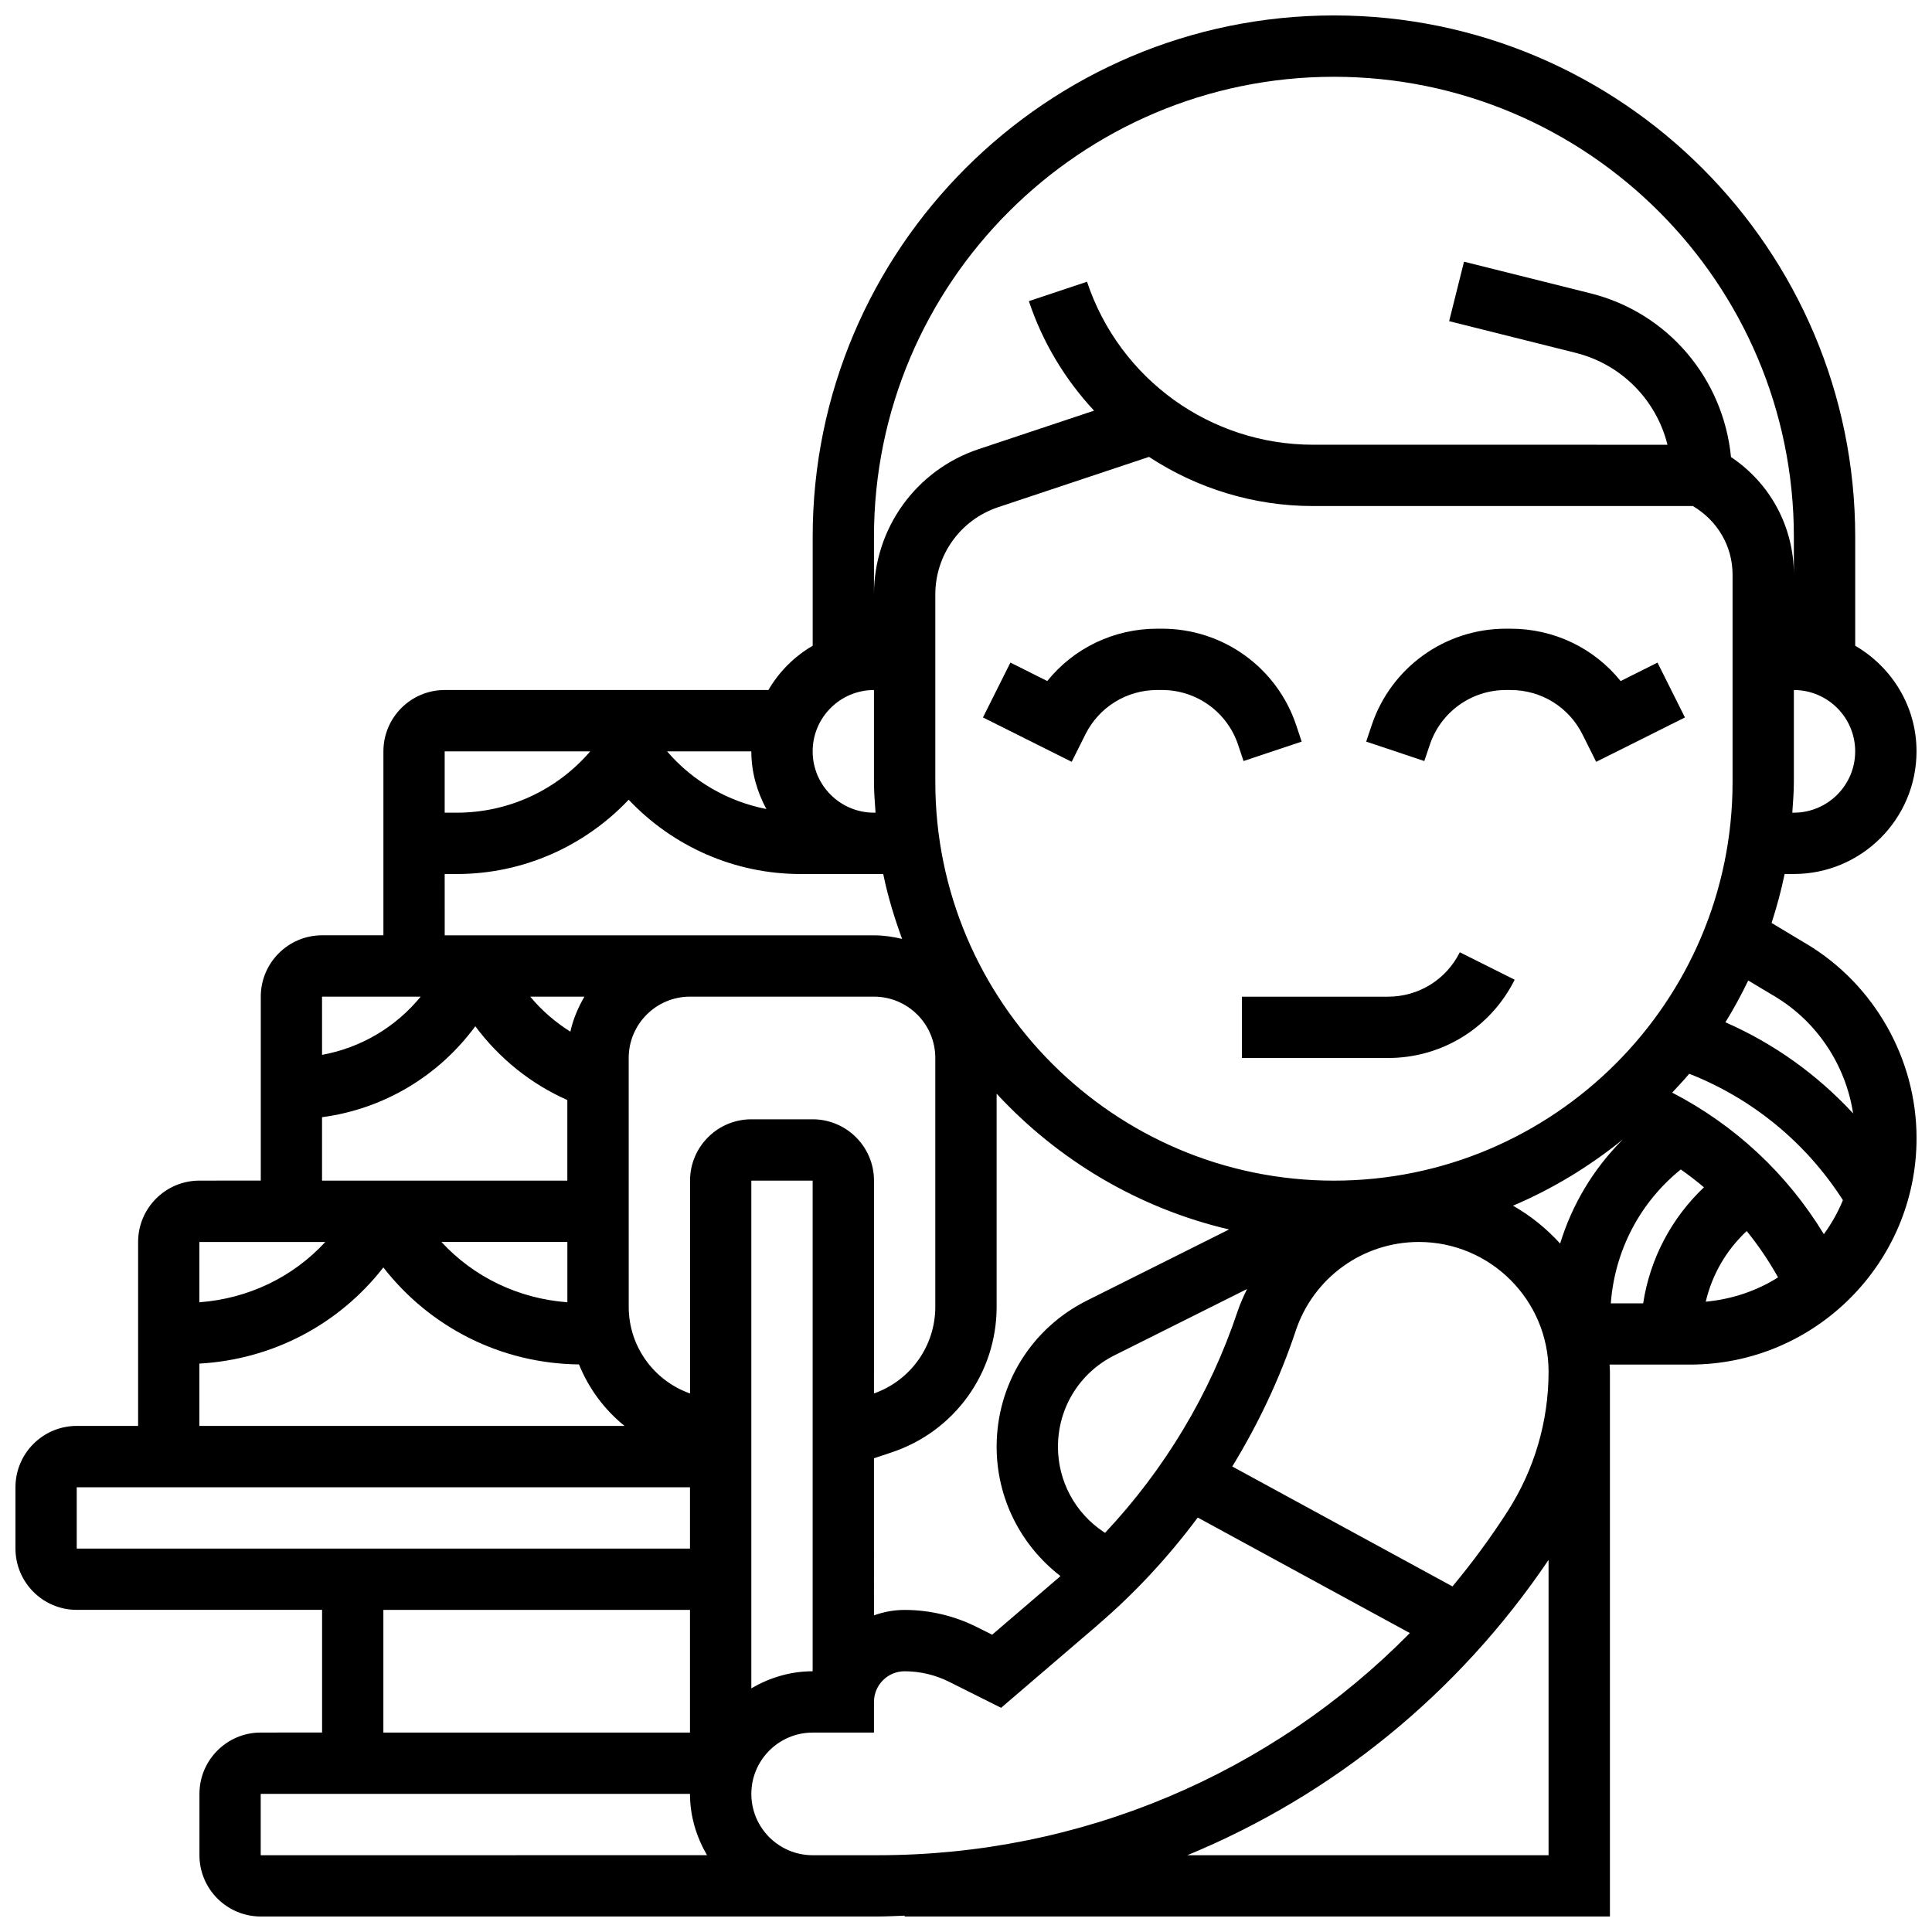 <?xml version="1.0" encoding="UTF-8"?>
<!-- Uploaded to: ICON Repo, www.iconrepo.com, Generator: ICON Repo Mixer Tools -->
<svg width="800px" height="800px" version="1.1" viewBox="144 144 512 512" xmlns="http://www.w3.org/2000/svg">
 <defs>
  <clipPath id="a">
   <path d="m148.09 148.09h503.81v503.81h-503.81z"/>
  </clipPath>
 </defs>
 <path d="m428.01 345.89 3.633-7.273c3.633-7.246 10.922-11.758 19.031-11.758h1.27c9.176 0 17.277 5.844 20.176 14.547l1.43 4.273 15.406-5.144-1.422-4.273c-5.102-15.34-19.406-25.652-35.582-25.652h-1.27c-11.531 0-22.129 5.168-29.148 13.871l-9.766-4.891-7.273 14.539z"/>
 <path d="m522.9 341.41c2.894-8.703 11.004-14.547 20.168-14.547h1.27c8.109 0 15.406 4.512 19.031 11.758l3.633 7.273 23.523-11.758-7.273-14.539-9.766 4.891c-7.019-8.707-17.609-13.875-29.141-13.875h-1.27c-16.18 0-30.48 10.312-35.59 25.652l-1.43 4.273 15.406 5.144z"/>
 <path d="m473.13 424.38h38.711c14.301 0 27.164-7.957 33.566-20.746l-14.539-7.273c-3.629 7.258-10.918 11.77-19.027 11.77h-38.711z"/>
 <g clip-path="url(#a)">
  <path d="m622.77 394.16-9.281-5.566c1.363-4.234 2.551-8.555 3.453-12.977h2.453c17.926 0 32.504-14.578 32.504-32.504 0-11.977-6.582-22.348-16.25-27.984v-28.898c0-76.172-61.969-138.14-138.14-138.14-76.176 0-138.14 61.969-138.14 138.14v28.895c-4.867 2.836-8.891 6.867-11.734 11.734h-85.777c-8.965 0-16.25 7.289-16.25 16.25v48.754h-16.25c-8.965 0-16.25 7.289-16.25 16.25v48.754l-16.258 0.008c-8.965 0-16.25 7.289-16.25 16.25v48.754l-16.254 0.004c-8.965 0-16.25 7.289-16.25 16.25v16.25c0 8.965 7.289 16.25 16.25 16.25h65.008v32.504l-16.25 0.008c-8.965 0-16.25 7.289-16.25 16.25v16.25c0 8.965 7.289 16.25 16.25 16.25h163.54c2.383 0 4.738-0.145 7.102-0.219v0.223h186.9v-144.4c0-0.633-0.074-1.242-0.098-1.867h21.348c33.094 0 60.008-26.914 60.008-60.012 0-20.957-11.164-40.68-29.129-51.461zm-8.363 13.938c11.207 6.727 18.73 18.227 20.688 30.969-9.484-10.262-20.973-18.512-33.844-24.148 2.203-3.574 4.219-7.266 6.047-11.074zm-177.56 142.13-0.398-0.27c-7.559-5.035-12.078-13.461-12.078-22.547 0-10.328 5.738-19.625 14.984-24.238l35.129-17.566c-0.918 1.91-1.812 3.836-2.496 5.883-7.32 21.961-19.387 41.957-35.141 58.738zm-142.49-61.113c-12.945-0.969-24.793-6.664-33.375-15.984h33.375zm0.797-71.711c-4.008-2.527-7.613-5.633-10.637-9.281h14.359c-1.664 2.859-2.988 5.949-3.723 9.281zm15.457 6.969c0-8.965 7.289-16.25 16.25-16.25h48.754c8.965 0 16.25 7.289 16.25 16.25v65.957c0 10.352-6.523 19.504-16.25 22.949l0.004-56.402c0-8.965-7.289-16.25-16.25-16.25h-16.25c-8.965 0-16.25 7.289-16.25 16.25v56.41c-9.734-3.453-16.25-12.602-16.25-22.957zm137.89-159.29c12.625 8.281 27.625 13.027 43.512 13.027h100.62c6.461 3.82 10.516 10.578 10.516 18.168v54.965c0 58.246-47.391 105.64-105.64 105.64-58.246 0-105.64-47.391-105.64-105.64v-49.707c0-10.508 6.695-19.805 16.676-23.133zm-105.39 191.8h16.25v130.02c-5.949 0-11.449 1.723-16.25 4.519zm32.504 73.574 4.723-1.578c16.617-5.531 27.781-21.027 27.781-38.539v-56.5c16.242 17.566 37.535 30.344 61.602 35.98l-37.633 18.82c-14.785 7.387-23.969 22.25-23.969 38.777 0 13.512 6.305 26.078 16.91 34.25-0.203 0.18-0.391 0.367-0.594 0.543l-17.504 15.008-4.16-2.082c-5.883-2.938-12.457-4.488-19.031-4.488-2.852 0-5.574 0.527-8.125 1.43zm198.47-84.504c-7.769 7.734-13.441 17.188-16.633 27.605-3.602-3.965-7.801-7.371-12.488-10.035 10.551-4.484 20.328-10.449 29.121-17.57zm15.34 7.965c2.121 1.488 4.168 3.062 6.137 4.731-8.637 8.191-14.309 18.965-16.105 30.75h-8.574c1.039-13.953 7.703-26.719 18.543-35.48zm17.473 16.316c3.086 3.828 5.875 7.914 8.305 12.285-5.648 3.582-12.172 5.777-19.16 6.445 1.672-7.176 5.449-13.668 10.855-18.73zm-19.754-36.68c1.52-1.656 3.086-3.266 4.519-4.996 16.766 6.59 31 18.285 40.727 33.496-1.316 3.234-3.031 6.234-5.047 9.02-9.734-16.012-23.559-28.898-40.199-37.52zm32.25-74.184h-0.414c0.18-2.695 0.414-5.379 0.414-8.125v-24.379c8.965 0 16.25 7.289 16.25 16.25 0.004 8.965-7.285 16.254-16.25 16.254zm-243.78-73.133c0-67.211 54.68-121.89 121.89-121.89 67.211 0 121.89 54.68 121.89 121.89v10.043c0-12.699-6.297-24.238-16.66-31.156-2.031-20.77-16.691-38.273-37.281-43.402l-33.473-8.371-3.941 15.762 33.473 8.379c12.238 3.047 21.453 12.562 24.387 24.371l-93.891-0.004c-27.238 0-51.316-17.363-59.938-43.199l-15.406 5.144c3.688 11.066 9.68 20.859 17.277 29.02l-30.539 10.184c-16.625 5.523-27.789 21.02-27.789 38.531zm0 40.629v24.379c0 2.746 0.234 5.43 0.414 8.125h-0.414c-8.965 0-16.25-7.289-16.25-16.25-0.004-8.965 7.285-16.254 16.25-16.254zm-28.516 31.539c-10.215-2.016-19.484-7.328-26.312-15.285h22.324c0 5.551 1.527 10.703 3.988 15.285zm-46.684-15.285c-8.801 10.262-21.641 16.25-35.363 16.25h-3.203v-16.25zm-38.566 32.504h3.211c17.445 0 33.789-7.266 45.547-19.688 11.758 12.422 28.098 19.688 45.547 19.688h21.914c1.203 5.914 2.965 11.621 4.996 17.195-2.394-0.57-4.875-0.945-7.449-0.945h-113.76zm-6.367 32.504c-6.621 8.086-15.812 13.531-26.133 15.422l-0.004-15.422zm-26.137 31.941c16.348-2.168 30.887-10.879 40.621-24.102 6.297 8.477 14.707 15.285 24.387 19.551v21.363h-65.008zm0.871 33.066c-8.582 9.328-20.43 15.016-33.375 15.984v-15.984zm-33.375 32.234c19.445-1.098 37.016-10.41 48.754-25.484 12.367 15.879 31.18 25.477 51.844 25.703 2.586 6.371 6.719 11.977 12.082 16.301h-112.68zm-32.504 32.773h162.52v16.25h-162.52zm81.262 32.504h81.258v32.504h-81.258zm-32.504 48.754h113.76c0 5.949 1.723 11.449 4.519 16.25l-118.28 0.004zm146.27 16.254c-8.965 0-16.25-7.289-16.25-16.25 0-8.965 7.289-16.25 16.25-16.25h16.25v-8.125c0-4.484 3.641-8.125 8.125-8.125 4.062 0 8.125 0.957 11.758 2.777l13.805 6.906 25.695-22.02 0.004-0.023c9.891-8.477 18.699-18.031 26.418-28.375l56.207 30.609c-36.824 37.363-87.168 58.875-140.98 58.875zm99.293 0c38.379-15.828 71.734-42.719 95.73-78.262v78.262zm84.852-91.102c-4.484 6.981-9.371 13.602-14.586 19.867l-58.359-31.781c6.906-11.305 12.621-23.348 16.836-36.016 4.695-14.047 17.793-23.488 32.625-23.488 18.949 0.008 34.363 15.422 34.363 34.371 0 13.172-3.762 25.98-10.879 37.047z"/>
 </g>
</svg>